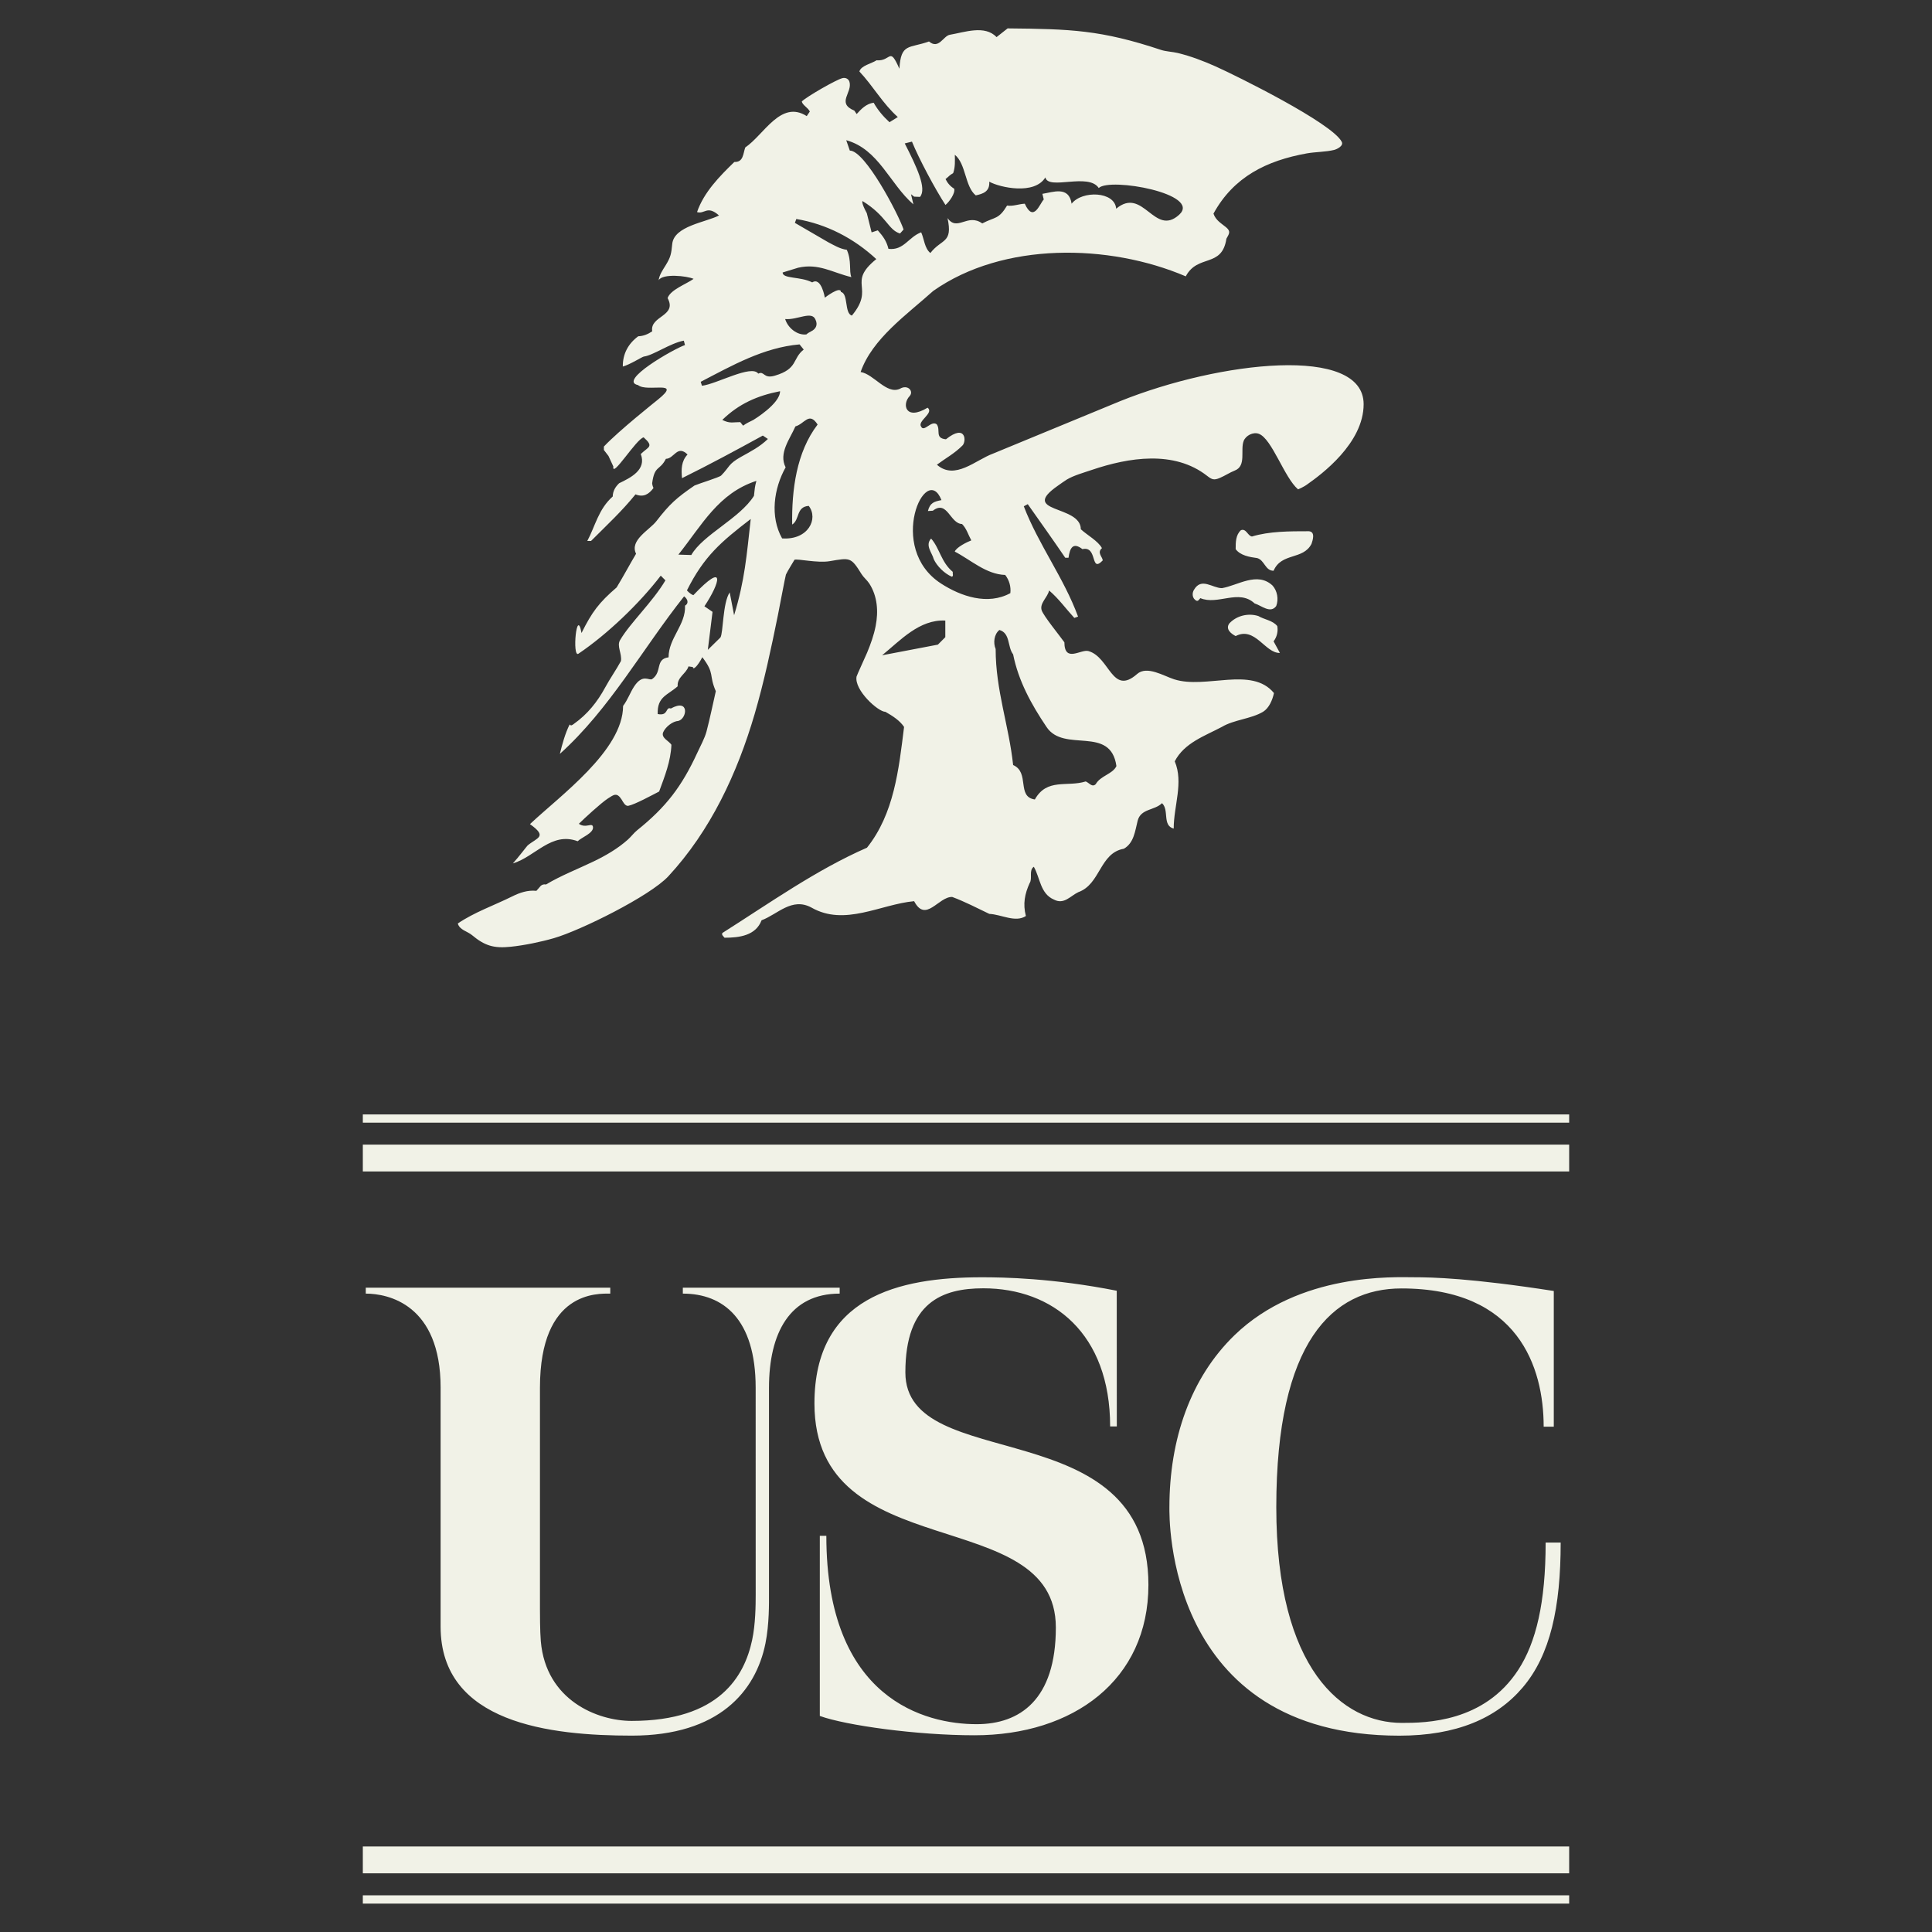 <svg width="177" height="177" viewBox="0 0 177 177" fill="none" xmlns="http://www.w3.org/2000/svg">
<rect x="0" y="0" width="177" height="177" fill="#333333" stroke="none"/>
<path fill-rule="evenodd" clip-rule="evenodd" d="M33.241 102.098H143.76V102.854H33.241V102.098ZM33.241 104.866H143.76V107.325H33.241V104.866ZM33.241 173.637H143.76V174.398H33.241V173.637ZM33.241 169.166H143.76V171.625H33.241V169.166ZM40.367 127.141C40.367 119.49 35.544 118.514 33.51 118.514V117.972H55.91V118.514C54.803 118.514 49.468 118.222 49.468 127.141V147.407C49.468 147.705 49.467 149.462 49.547 150.369C50.019 155.783 54.741 157.661 57.869 157.661C65.916 157.661 68.2 153.553 68.905 150.26C69.216 148.808 69.233 147.079 69.233 146.103L69.23 127.141C69.23 120.832 66.247 118.514 62.558 118.514V117.972H76.927V118.514C72.343 118.514 70.451 122.142 70.451 127.141V146.075C70.451 146.798 70.484 148.796 70.126 150.562C69.238 154.951 65.856 159.009 57.894 159.009C50.448 159.009 40.366 157.897 40.366 149.02V127.141H40.367V127.141ZM75.105 140.704H75.705C75.705 155.714 84.812 157.961 89.475 157.961C93.44 157.961 96.731 155.714 96.731 149.106C96.731 137.609 74.615 143.67 74.615 128.581C74.615 118.839 82.265 117.018 89.949 117.018C91.945 117.018 96.436 117.092 102.31 118.251L102.317 130.681H101.705C101.705 122.166 96.458 118.028 90.091 118.028C86.321 118.028 82.945 119.312 82.945 125.734C82.945 135.225 105.212 129.107 105.212 145.196C105.212 153.921 98.336 158.977 89.276 158.977C83.984 158.977 77.501 158.072 75.107 157.207V140.704H75.105V140.704ZM141.604 141.322H142.981C142.981 147.253 142.035 151.636 139.485 154.617C137.086 157.431 133.42 159.013 128.203 159.013C106.717 159.013 107.135 138.874 107.135 138.103C107.135 131.864 109.064 126.234 113.1 122.324C119.056 116.562 127.778 117.016 129.561 117.016C131.186 117.016 134.726 117.091 142.35 118.273V130.707H141.423C141.423 125.28 139.109 118.04 128.397 118.04C122.067 118.04 116.927 122.926 116.927 138.08C116.927 152.996 123.027 157.843 128.431 157.843C130.617 157.843 135.967 157.796 139.094 152.985C140.727 150.476 141.604 146.82 141.604 141.322V141.322ZM59.748 44.273C59.758 44.408 59.795 44.554 59.87 44.708C59.434 45.291 58.949 45.583 58.222 45.291C56.96 46.846 55.697 48.01 54.146 49.562H53.804C54.532 48.205 54.822 46.651 56.135 45.486C56.146 44.97 56.39 44.593 56.721 44.273C57.784 43.761 59.252 43.041 58.705 41.595C59.394 40.923 59.946 40.942 58.969 40.069C58.306 40.191 56.041 43.898 56.191 42.736L55.747 41.775L55.325 41.226V40.91C56.703 39.448 60.068 36.781 60.276 36.609C62.585 34.744 59.277 35.977 58.453 35.279C56.59 34.902 61.693 31.979 62.754 31.611L62.648 31.209C61.41 31.433 59.837 32.562 58.988 32.665C58.841 32.682 57.711 33.404 57.059 33.581C57.044 32.426 57.553 31.485 58.472 30.808C58.946 30.792 59.365 30.617 59.754 30.351C59.512 28.927 62.074 28.986 61.163 27.31C61.419 26.541 62.876 26.028 63.543 25.548C62.932 25.273 60.701 25.035 60.341 25.675C60.41 25.17 60.715 24.74 60.976 24.318C61.458 23.541 61.5 23.234 61.587 22.351C61.751 20.703 64.669 20.367 65.872 19.74C64.779 18.766 64.554 19.654 63.86 19.43C64.479 17.618 65.931 16.141 67.277 14.839C68.112 14.873 68.073 14.082 68.276 13.51C69.992 12.352 71.531 9.12 73.909 10.637L74.193 10.216C74.02 9.86 73.509 9.62 73.457 9.295C73.914 8.847 76.59 7.309 77.17 7.161C77.45 7.086 77.733 7.213 77.82 7.487C78.127 8.487 76.593 9.436 78.272 10.135L78.483 10.448C78.913 9.97 79.373 9.501 80.039 9.41C80.422 10.087 80.919 10.673 81.491 11.197L82.252 10.723C80.861 9.482 79.993 7.886 78.733 6.549C78.868 6.014 79.866 5.816 80.306 5.524C81.66 5.641 81.466 4.184 82.398 6.297C82.538 3.929 83.278 4.459 85.11 3.799C86.011 4.562 86.416 3.287 87.022 3.185C88.379 2.954 90.232 2.266 91.299 3.401L92.313 2.601C98.078 2.658 100.852 2.736 106.375 4.575C106.825 4.722 107.421 4.741 107.899 4.855C109.086 5.143 110.232 5.579 111.348 6.076C113.188 6.897 122.036 11.261 122.925 12.994C123.113 13.361 122.494 13.671 122.219 13.738C121.452 13.925 120.53 13.911 119.728 14.052C116.051 14.713 113.026 16.189 111.172 19.572C111.382 20.19 111.896 20.465 112.331 20.825C112.804 21.219 112.585 21.436 112.357 21.871C111.951 24.572 109.726 23.248 108.634 25.318C101.598 22.311 91.9 22.144 85.495 26.656C83.067 28.84 79.914 31.024 78.846 34.081C80.059 34.276 81.211 36.161 82.432 35.625C83.164 35.178 83.731 35.842 83.344 36.279C82.609 37.032 82.957 38.575 84.982 37.351C85.609 37.829 84.027 38.575 84.385 39.08C84.655 39.636 85.309 38.484 85.818 38.872C86.207 39.407 85.609 40.141 86.661 40.246C88.528 38.753 88.551 40.488 88.165 40.826C87.436 41.556 86.612 41.992 85.834 42.574C87.485 44.029 89.378 42.139 90.98 41.556L102.627 36.75C111.729 33.09 124.929 31.579 124.929 37.03C124.929 40.615 121.039 43.477 119.798 44.35C119.446 44.622 118.923 44.833 118.923 44.833C117.658 43.76 116.532 40.185 115.323 39.741C114.798 39.549 114.129 39.91 113.94 40.393C113.613 41.231 114.208 42.68 113.135 43.104C112.651 43.296 112.235 43.581 111.756 43.785C111.216 44.014 111.029 43.939 110.59 43.595C107.566 41.228 103.398 41.91 100.028 43.051C99.323 43.292 98.372 43.554 97.74 43.933C97.465 44.1 97.207 44.3 96.943 44.48C93.287 47.016 99.019 46.231 99.019 48.487C99.589 49.018 100.601 49.559 100.955 50.218C100.468 50.635 101.025 51.037 101.025 51.345C99.859 52.556 100.594 49.984 99.166 50.308C98.296 49.636 98.012 50.208 97.892 51.099H97.593C96.468 49.448 95.31 47.821 94.158 46.189L93.795 46.384C95.144 49.903 97.471 52.95 98.766 56.49L98.424 56.611C97.645 55.767 96.996 54.845 96.113 54.096C95.986 54.724 95.22 55.267 95.434 55.916C95.605 56.431 97.105 58.267 97.513 58.844C97.527 60.761 99.028 59.451 99.718 59.648C101.684 60.208 101.878 63.775 104.176 61.749C105.077 60.956 106.62 61.933 107.572 62.235C110.472 63.162 114.674 61.008 116.715 63.495C116.574 64.133 116.269 64.869 115.711 65.213C114.613 65.865 113.044 65.934 111.942 66.595C110.391 67.419 108.499 68.052 107.624 69.75C108.448 71.69 107.528 73.826 107.528 75.913C106.457 75.622 107.139 74.215 106.457 73.582C105.78 74.261 104.519 74.068 104.228 75.183C103.984 76.155 103.885 77.223 102.965 77.756C100.734 78.145 100.831 81.008 98.79 81.735C98.064 82.077 97.481 82.901 96.559 82.416C95.298 81.882 95.298 80.426 94.713 79.408C94.229 79.746 94.617 80.474 94.327 80.912C93.889 81.883 93.695 82.805 93.987 83.921C93.016 84.551 91.753 83.776 90.637 83.726C89.521 83.193 88.406 82.61 87.24 82.175C85.98 82.124 84.815 84.6 83.747 82.561C80.641 82.853 77.392 84.892 74.335 83.144C72.539 82.175 71.229 83.776 69.772 84.31C69.24 85.717 67.735 85.91 66.376 85.91C66.279 85.764 66.084 85.669 66.182 85.474C70.55 82.708 74.771 79.699 79.429 77.66C81.905 74.555 82.34 70.528 82.826 66.596C82.429 66.007 81.791 65.597 81.117 65.214C80.448 65.214 78.249 63.224 78.473 61.983C78.492 61.881 79.321 60.083 79.441 59.791C79.768 59.003 80.06 58.189 80.224 57.348C80.484 56.014 80.39 54.621 79.635 53.452C79.436 53.15 79.115 52.895 78.936 52.605C77.957 51.027 77.892 51.094 76.009 51.412C74.888 51.602 73.073 51.172 72.787 51.282C72.531 51.726 72.227 52.181 72.002 52.641C71.96 52.725 71.347 55.972 71.266 56.366C70.65 59.402 70.005 62.446 69.135 65.421C67.544 70.846 65.103 76.099 61.229 80.281C59.546 82.093 53.187 85.243 50.742 85.95C49.529 86.3 48.032 86.608 46.776 86.738C45.239 86.896 44.409 86.647 43.233 85.664C42.819 85.318 42.099 85.198 41.942 84.605C43.441 83.58 45.283 82.942 46.916 82.129C47.615 81.78 48.347 81.53 49.142 81.613L49.552 81.145C49.616 81.091 49.691 81.054 49.772 81.034C49.853 81.015 49.938 81.015 50.019 81.034C51.401 80.207 52.907 79.63 54.356 78.933C55.491 78.389 56.588 77.754 57.532 76.911C57.817 76.655 58.075 76.305 58.364 76.071C61.025 73.937 62.46 72.057 63.892 68.948C64.163 68.355 64.563 67.638 64.727 67.015C65.047 65.796 65.299 64.55 65.579 63.324C64.913 61.794 65.518 61.753 64.344 60.209C63.909 61.042 63.482 61.428 63.482 61.111L63.074 61.053C62.874 61.723 62.017 62.028 62.084 62.876C61.146 63.705 60.202 63.817 60.254 65.416C61.276 65.622 60.94 64.719 61.458 64.911C63.191 63.953 62.949 65.829 62.155 66.045C61.622 66.075 60.983 66.589 60.764 67.069C60.526 67.599 61.292 67.877 61.511 68.231C61.455 69.727 60.898 71.126 60.387 72.514C59.751 72.841 58.155 73.71 57.567 73.823C57.273 73.879 57.075 73.454 56.954 73.257C56.513 72.566 56.239 72.799 55.686 73.157C55.067 73.562 53.511 74.992 53.032 75.472C53.682 75.935 54.278 75.294 54.328 75.779C54.384 76.334 53.268 76.721 52.924 77.07C50.525 76.171 49.037 78.487 46.986 79.102C47.49 78.552 48.281 77.503 48.343 77.451C49.221 76.726 50.194 76.67 48.552 75.502C51.302 72.904 57.076 68.756 57.085 64.671C57.504 64.128 57.724 63.459 58.098 62.888C58.901 61.672 59.472 62.401 59.749 62.21C60.699 61.547 59.995 60.39 61.251 60.22C61.251 58.446 62.836 57.262 62.76 55.483C63.157 55.254 62.974 54.853 62.674 54.634C58.867 59.432 55.878 64.932 51.291 69.067C51.513 68.166 51.773 67.199 52.19 66.367C52.312 66.544 52.451 66.409 52.57 66.322C53.819 65.44 54.726 64.308 55.456 62.96C55.9 62.141 56.453 61.364 56.888 60.562C56.994 59.879 56.489 59.191 56.803 58.652C57.729 57.065 59.783 55.163 60.964 53.169L60.534 52.739C58.601 55.267 55.636 58.111 52.992 59.891C52.398 60.29 52.83 55.528 53.276 57.993C54.243 56.055 54.865 55.221 56.494 53.816C57.152 52.734 57.685 51.717 58.273 50.733C57.657 49.485 59.508 48.558 60.132 47.749C61.37 46.151 61.983 45.612 63.629 44.48C64.031 44.303 65.904 43.732 66.069 43.565C66.857 42.768 66.688 42.53 67.883 41.858C68.778 41.357 69.607 40.94 70.351 40.215L69.885 39.904C67.44 41.247 64.981 42.571 62.482 43.808C62.406 43.007 62.41 42.249 62.989 41.639C62.04 40.711 61.763 42.03 61.007 42.035C60.442 43.15 59.964 42.608 59.748 44.273V44.273ZM114.698 49.152C116.292 48.669 118.125 48.669 119.912 48.669C120.542 48.719 120.249 49.538 120.152 49.828C119.381 51.324 117.403 50.601 116.679 52.29C115.907 52.29 115.857 51.325 115.183 51.13C114.458 51.033 113.636 50.889 113.205 50.311C113.205 49.684 113.205 49.008 113.687 48.574C114.169 48.381 114.314 49.105 114.698 49.152V49.152ZM116.581 53.642C117.017 54.125 117.161 54.897 116.92 55.523C116.389 56.248 115.568 55.474 114.94 55.282C113.493 53.93 111.563 55.474 109.971 54.799C109.874 54.896 109.777 55.087 109.632 55.041C109.196 54.846 109.196 54.316 109.391 54.028C110.067 52.867 111.081 53.883 111.949 53.883C113.394 53.642 115.183 52.338 116.581 53.642V53.642ZM117.017 57.357C117.062 57.601 117.054 57.852 116.996 58.092C116.938 58.333 116.829 58.559 116.679 58.756L117.258 59.818C115.907 59.865 114.987 57.356 113.205 58.272C112.819 58.081 112.238 57.645 112.624 57.115C113.301 56.39 114.362 56.149 115.28 56.437C115.857 56.778 116.581 56.825 117.017 57.357V57.357ZM83.463 17.793L83.68 18.723C81.52 16.856 80.508 13.667 77.528 12.845L77.855 13.795C79.253 13.787 82.306 19.606 82.781 21.026L82.454 21.393C81.355 21.058 81.236 19.786 79.021 18.421C79.021 18.421 78.868 18.532 79.412 19.529L79.853 21.29L80.419 21.102C80.905 21.656 81.219 22.078 81.395 22.797C82.8 22.971 83.23 21.714 84.393 21.284C84.668 21.887 84.701 22.754 85.237 23.18C86.269 21.842 87.31 22.328 86.808 19.978C87.704 21.255 88.63 19.5 89.989 20.469C91.184 19.845 91.485 20.122 92.264 18.832C92.784 18.921 93.356 18.685 93.884 18.662C94.698 20.442 95.252 18.654 95.624 18.276L95.499 17.758C96.453 17.613 97.926 17.003 98.177 18.663C99.131 17.428 102.14 17.522 102.258 19.121C104.737 17.042 105.754 21.743 108.028 19.674C110.131 17.761 101.681 16.232 100.661 17.226C99.723 15.794 96.053 17.459 95.77 16.254C94.782 17.88 91.621 17.187 90.631 16.646C90.694 17.564 90.043 17.759 89.395 17.9C88.394 17.098 88.511 15.011 87.476 14.179C87.49 14.725 87.517 15.332 87.326 15.855C86.904 16.119 87.015 16.093 86.626 16.405C86.799 16.766 87.07 17.081 87.417 17.287C87.534 17.694 86.984 18.477 86.62 18.777C85.694 17.365 84.184 14.54 83.549 12.975L82.888 13.139C83.986 15.292 84.933 17.287 84.284 18.039L83.749 18.017L83.463 17.793V17.793ZM63.522 54.527C66.543 51.344 65.967 53.398 64.535 55.545L65.279 56.055L64.847 59.535L65.998 58.406C66.267 58.023 66.2 55.227 66.852 54.274L67.255 56.366C68.24 53.128 68.398 50.932 68.779 47.547C66.056 49.639 64.499 50.96 62.934 54.088C62.934 54.088 63.208 54.419 63.522 54.527V54.527ZM63.333 50.848C64.399 48.981 67.765 47.509 69.074 45.428C69.15 44.74 69.138 44.66 69.296 44.055C65.814 45.182 64.316 48.095 62.149 50.812L63.333 50.848ZM72.871 39.065C72.369 40.222 71.312 41.523 71.975 42.816C70.89 44.748 70.526 47.331 71.653 49.326C74.042 49.495 75.005 47.528 74.092 46.346C72.913 46.436 73.29 47.608 72.575 48.057C72.527 44.888 72.96 41.439 74.905 38.894C74.12 37.677 73.715 38.834 72.871 39.065V39.065ZM85.303 49.34C86.08 50.211 86.227 51.521 87.293 52.395C87.246 52.543 87.393 52.783 87.198 52.834C86.518 52.543 85.838 51.862 85.547 51.233C85.403 50.65 84.723 49.97 85.303 49.34ZM91.559 57.715C91.073 58.105 90.976 58.882 91.216 59.461C91.216 63.246 92.43 66.451 92.818 70.089C94.372 70.769 93.108 73 94.807 73.244C95.922 71.254 97.768 72.128 99.466 71.593C99.758 71.69 100.049 72.176 100.388 71.838C100.828 71.06 101.942 70.917 102.281 70.186C101.747 66.401 97.477 69.021 95.874 66.596C94.469 64.51 93.302 62.375 92.817 59.947C92.285 59.266 92.577 58.007 91.559 57.715V57.715ZM86.605 56.853C84.232 56.734 82.501 58.657 80.815 60.033L85.924 59.058L86.604 58.376V56.853H86.605V56.853ZM86.252 45.818C84.839 42.209 81.166 50.195 86.213 53.461C88.053 54.651 90.505 55.468 92.563 54.341C92.631 53.745 92.461 53.146 92.091 52.673C90.347 52.624 88.921 51.283 87.471 50.534C87.618 50.134 88.624 49.643 88.986 49.507C88.708 49.005 88.553 48.424 88.139 48.008C87.03 47.978 86.793 45.763 85.462 46.79L85.01 46.818C85.201 46.075 85.552 45.953 86.252 45.818V45.818ZM71.465 35.841C69.395 36.243 67.696 36.987 66.172 38.471C66.877 38.824 67.122 38.671 67.818 38.673L68.079 38.998C68.359 38.783 68.701 38.629 69.014 38.474C69.014 38.473 71.465 37.003 71.465 35.841V35.841ZM73.251 31.552C69.948 31.841 67.08 33.483 64.196 34.979L64.308 35.341C65.64 35.194 68.856 33.365 69.467 34.23C70.049 33.95 69.914 34.735 70.991 34.416C73.133 33.784 72.566 32.856 73.632 32.026L73.251 31.552ZM74.716 29.294C74.385 28.433 73.054 29.335 71.933 29.23C72.174 30.029 73.024 30.742 73.879 30.637C74 30.515 74.145 30.451 74.463 30.269C74.738 30.076 74.933 29.765 74.716 29.294V29.294ZM72.823 20.417L75.887 22.198C76.384 22.45 76.927 22.797 77.58 22.886C78.046 23.916 77.76 24.828 77.999 25.389C76.262 24.975 75.002 24.095 73.126 24.526L71.7 24.964C71.7 25.563 73.351 25.316 74.411 25.872C75.249 25.338 75.568 27.27 75.568 27.27C75.568 27.27 77.009 26.155 77.047 26.751C77.73 26.892 77.347 28.724 78.046 28.91C80.211 26.31 77.544 25.952 80.281 23.738C78.235 21.837 75.716 20.525 72.955 20.064L72.823 20.417V20.417Z" fill="#F1F2E7"/>
</svg>

